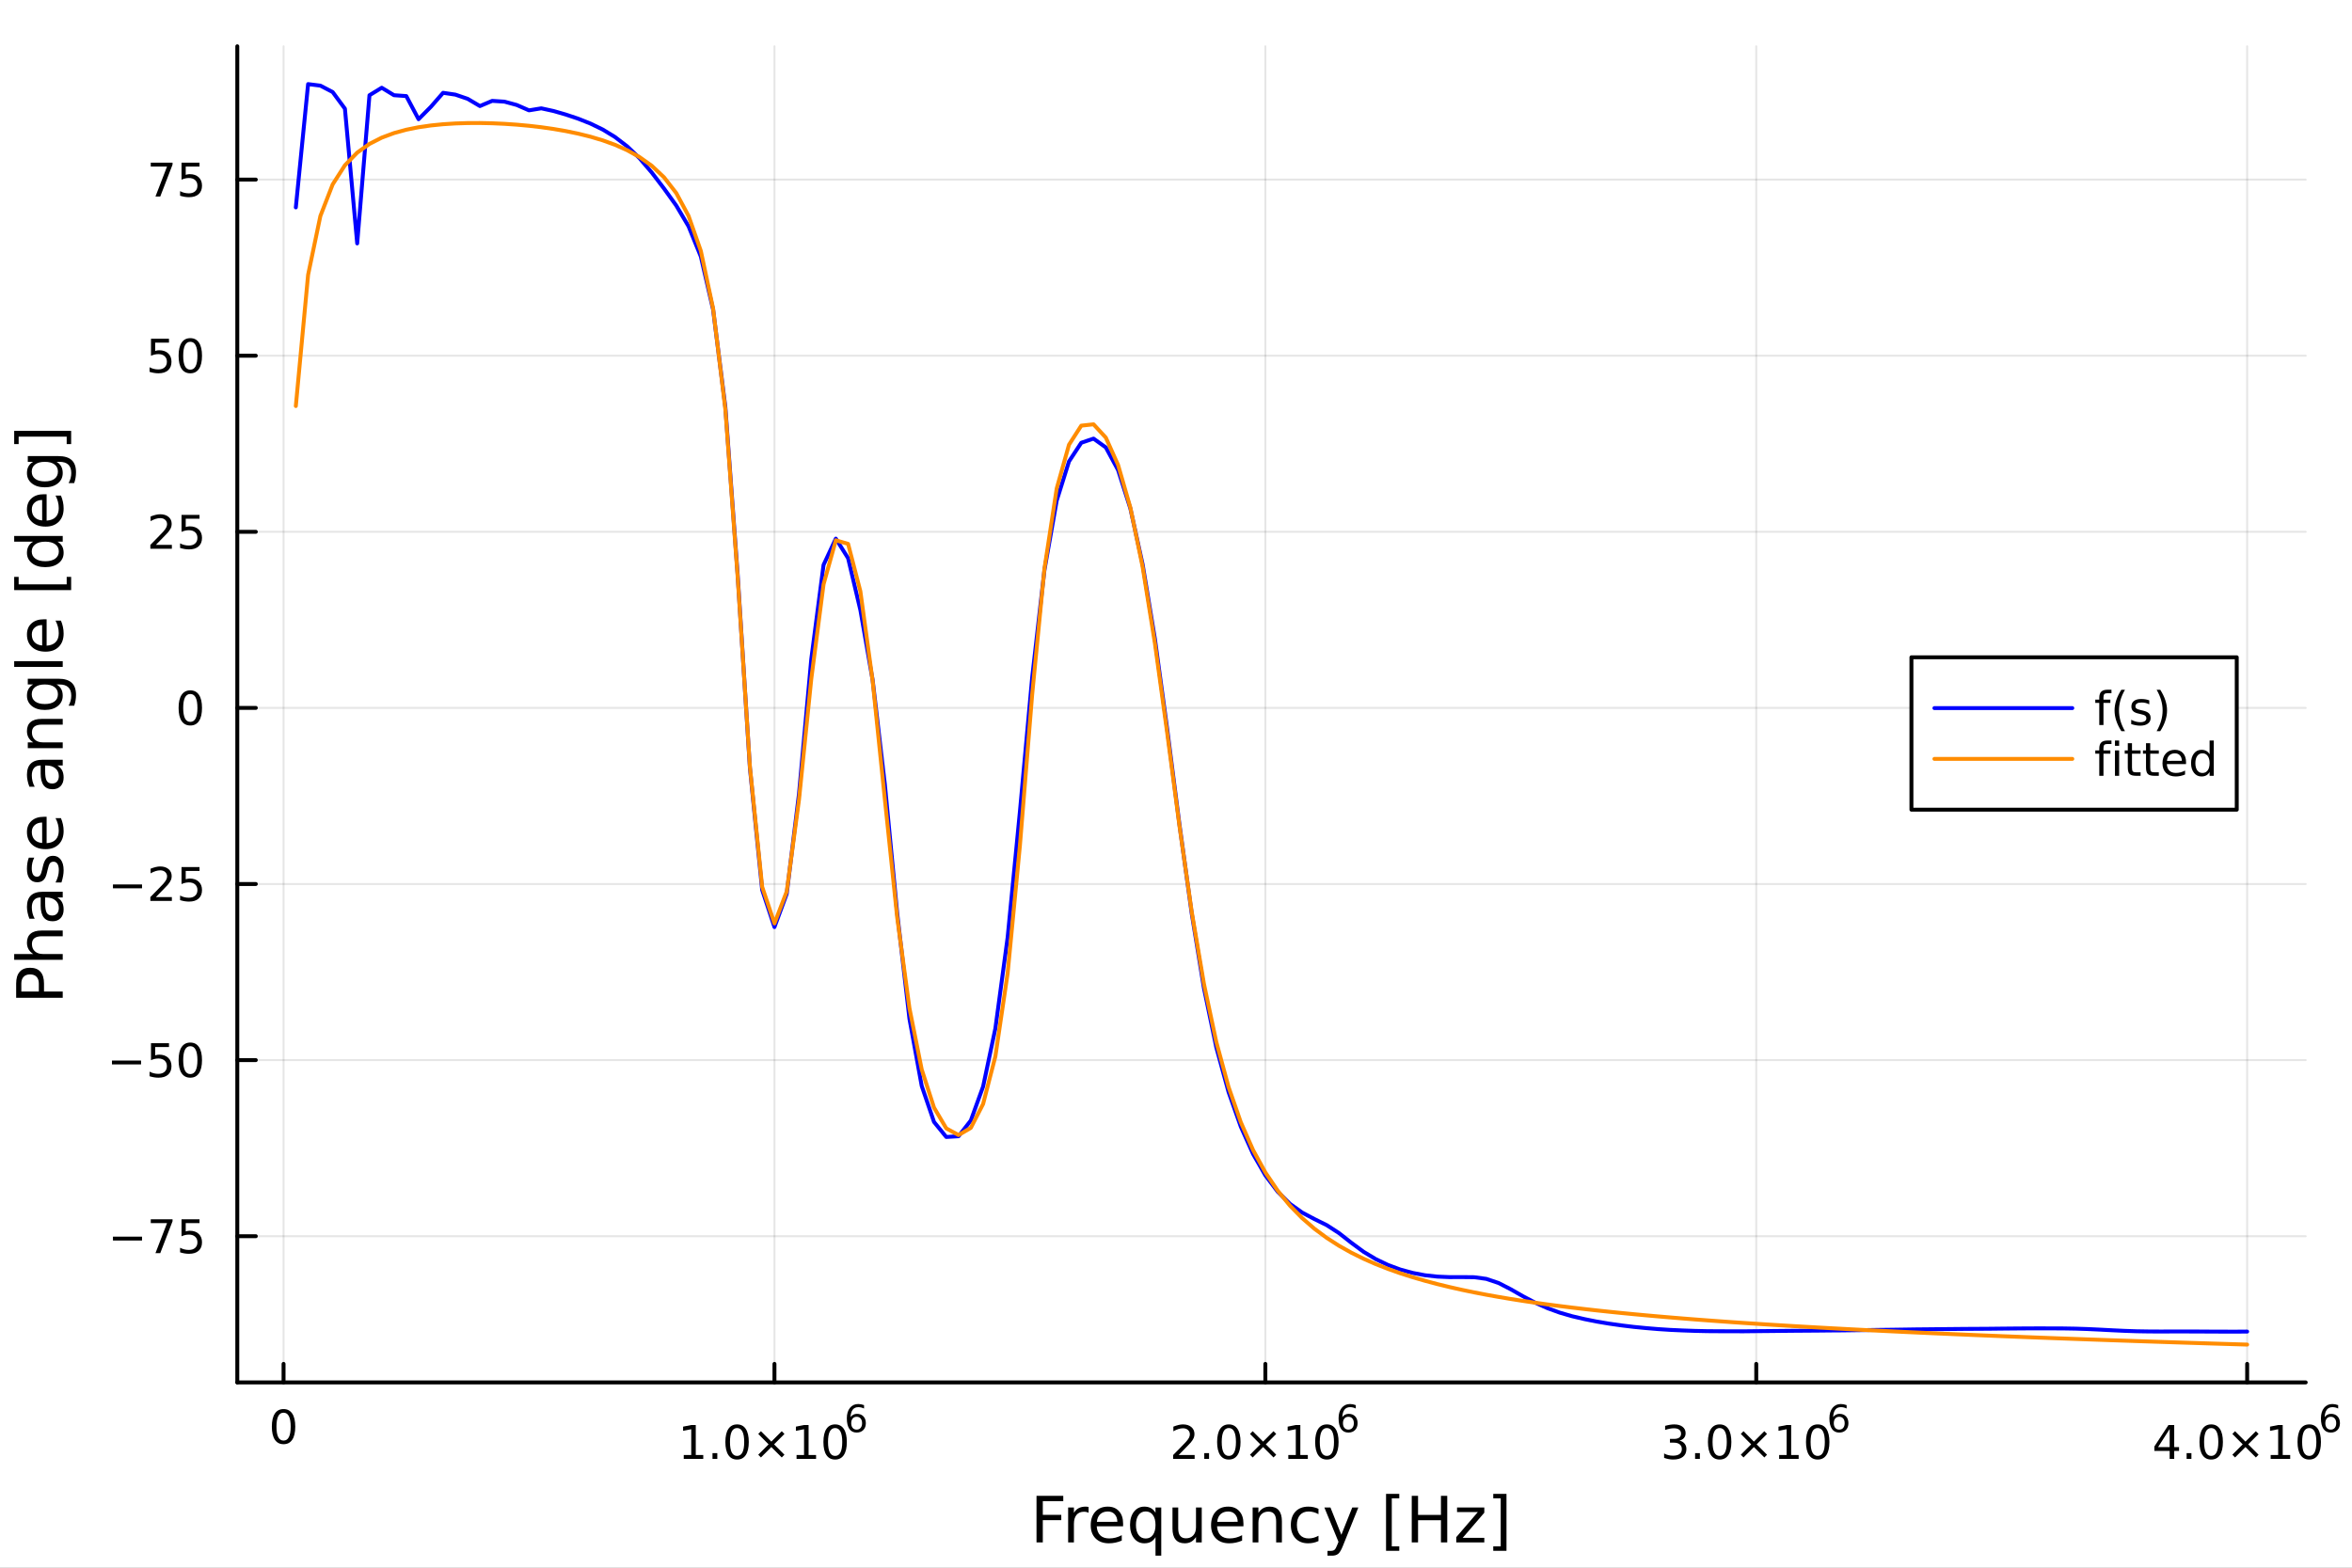 <?xml version="1.0" encoding="utf-8"?>
<svg xmlns="http://www.w3.org/2000/svg" xmlns:xlink="http://www.w3.org/1999/xlink" width="600" height="400" viewBox="0 0 2400 1600">
<rect x="0" y="0" width="2400" height="1600" fill="#808080" stroke="none"/>
<defs>
  <clipPath id="clip400">
    <rect x="0" y="0" width="2400" height="1600"/>
  </clipPath>
</defs>
<path clip-path="url(#clip400)" d="M0 1600 L2400 1600 L2400 0 L0 0  Z" fill="#ffffff" fill-rule="evenodd" fill-opacity="1"/>
<defs>
  <clipPath id="clip401">
    <rect x="480" y="0" width="1681" height="1600"/>
  </clipPath>
</defs>
<path clip-path="url(#clip400)" d="M242.135 1410.9 L2352.76 1410.9 L2352.76 47.244 L242.135 47.244  Z" fill="#ffffff" fill-rule="evenodd" fill-opacity="1"/>
<defs>
  <clipPath id="clip402">
    <rect x="242" y="47" width="2112" height="1365"/>
  </clipPath>
</defs>
<polyline clip-path="url(#clip402)" style="stroke:#000000; stroke-linecap:round; stroke-linejoin:round; stroke-width:2; stroke-opacity:0.1; fill:none" points="289.346,1410.9 289.346,47.244 "/>
<polyline clip-path="url(#clip402)" style="stroke:#000000; stroke-linecap:round; stroke-linejoin:round; stroke-width:2; stroke-opacity:0.1; fill:none" points="790.265,1410.9 790.265,47.244 "/>
<polyline clip-path="url(#clip402)" style="stroke:#000000; stroke-linecap:round; stroke-linejoin:round; stroke-width:2; stroke-opacity:0.1; fill:none" points="1291.18,1410.9 1291.18,47.244 "/>
<polyline clip-path="url(#clip402)" style="stroke:#000000; stroke-linecap:round; stroke-linejoin:round; stroke-width:2; stroke-opacity:0.1; fill:none" points="1792.1,1410.9 1792.1,47.244 "/>
<polyline clip-path="url(#clip402)" style="stroke:#000000; stroke-linecap:round; stroke-linejoin:round; stroke-width:2; stroke-opacity:0.1; fill:none" points="2293.02,1410.9 2293.02,47.244 "/>
<polyline clip-path="url(#clip402)" style="stroke:#000000; stroke-linecap:round; stroke-linejoin:round; stroke-width:2; stroke-opacity:0.1; fill:none" points="242.135,1261.69 2352.76,1261.69 "/>
<polyline clip-path="url(#clip402)" style="stroke:#000000; stroke-linecap:round; stroke-linejoin:round; stroke-width:2; stroke-opacity:0.1; fill:none" points="242.135,1081.96 2352.76,1081.96 "/>
<polyline clip-path="url(#clip402)" style="stroke:#000000; stroke-linecap:round; stroke-linejoin:round; stroke-width:2; stroke-opacity:0.1; fill:none" points="242.135,902.227 2352.76,902.227 "/>
<polyline clip-path="url(#clip402)" style="stroke:#000000; stroke-linecap:round; stroke-linejoin:round; stroke-width:2; stroke-opacity:0.1; fill:none" points="242.135,722.497 2352.76,722.497 "/>
<polyline clip-path="url(#clip402)" style="stroke:#000000; stroke-linecap:round; stroke-linejoin:round; stroke-width:2; stroke-opacity:0.1; fill:none" points="242.135,542.766 2352.76,542.766 "/>
<polyline clip-path="url(#clip402)" style="stroke:#000000; stroke-linecap:round; stroke-linejoin:round; stroke-width:2; stroke-opacity:0.1; fill:none" points="242.135,363.035 2352.76,363.035 "/>
<polyline clip-path="url(#clip402)" style="stroke:#000000; stroke-linecap:round; stroke-linejoin:round; stroke-width:2; stroke-opacity:0.1; fill:none" points="242.135,183.305 2352.76,183.305 "/>
<polyline clip-path="url(#clip400)" style="stroke:#000000; stroke-linecap:round; stroke-linejoin:round; stroke-width:4; stroke-opacity:1; fill:none" points="242.135,1410.9 2352.76,1410.9 "/>
<polyline clip-path="url(#clip400)" style="stroke:#000000; stroke-linecap:round; stroke-linejoin:round; stroke-width:4; stroke-opacity:1; fill:none" points="289.346,1410.9 289.346,1392 "/>
<polyline clip-path="url(#clip400)" style="stroke:#000000; stroke-linecap:round; stroke-linejoin:round; stroke-width:4; stroke-opacity:1; fill:none" points="790.265,1410.9 790.265,1392 "/>
<polyline clip-path="url(#clip400)" style="stroke:#000000; stroke-linecap:round; stroke-linejoin:round; stroke-width:4; stroke-opacity:1; fill:none" points="1291.18,1410.9 1291.18,1392 "/>
<polyline clip-path="url(#clip400)" style="stroke:#000000; stroke-linecap:round; stroke-linejoin:round; stroke-width:4; stroke-opacity:1; fill:none" points="1792.1,1410.9 1792.1,1392 "/>
<polyline clip-path="url(#clip400)" style="stroke:#000000; stroke-linecap:round; stroke-linejoin:round; stroke-width:4; stroke-opacity:1; fill:none" points="2293.02,1410.9 2293.02,1392 "/>
<path clip-path="url(#clip400)" d="M289.346 1441.82 Q285.735 1441.82 283.906 1445.38 Q282.101 1448.92 282.101 1456.05 Q282.101 1463.16 283.906 1466.72 Q285.735 1470.26 289.346 1470.26 Q292.98 1470.26 294.786 1466.72 Q296.615 1463.16 296.615 1456.05 Q296.615 1448.92 294.786 1445.38 Q292.98 1441.82 289.346 1441.82 M289.346 1438.11 Q295.156 1438.11 298.212 1442.72 Q301.291 1447.3 301.291 1456.05 Q301.291 1464.78 298.212 1469.38 Q295.156 1473.97 289.346 1473.97 Q283.536 1473.97 280.457 1469.38 Q277.402 1464.78 277.402 1456.05 Q277.402 1447.3 280.457 1442.72 Q283.536 1438.11 289.346 1438.11 Z" fill="#000000" fill-rule="nonzero" fill-opacity="1" /><path clip-path="url(#clip400)" d="M697.7 1485.02 L705.339 1485.02 L705.339 1458.66 L697.028 1460.32 L697.028 1456.06 L705.292 1454.4 L709.968 1454.4 L709.968 1485.02 L717.607 1485.02 L717.607 1488.96 L697.7 1488.96 L697.7 1485.02 Z" fill="#000000" fill-rule="nonzero" fill-opacity="1" /><path clip-path="url(#clip400)" d="M727.051 1483.08 L731.936 1483.08 L731.936 1488.96 L727.051 1488.96 L727.051 1483.08 Z" fill="#000000" fill-rule="nonzero" fill-opacity="1" /><path clip-path="url(#clip400)" d="M752.121 1457.48 Q748.51 1457.48 746.681 1461.04 Q744.875 1464.58 744.875 1471.71 Q744.875 1478.82 746.681 1482.38 Q748.51 1485.92 752.121 1485.92 Q755.755 1485.92 757.56 1482.38 Q759.389 1478.82 759.389 1471.71 Q759.389 1464.58 757.56 1461.04 Q755.755 1457.48 752.121 1457.48 M752.121 1453.77 Q757.931 1453.77 760.986 1458.38 Q764.065 1462.96 764.065 1471.71 Q764.065 1480.44 760.986 1485.04 Q757.931 1489.63 752.121 1489.63 Q746.311 1489.63 743.232 1485.04 Q740.176 1480.44 740.176 1471.71 Q740.176 1462.96 743.232 1458.38 Q746.311 1453.77 752.121 1453.77 Z" fill="#000000" fill-rule="nonzero" fill-opacity="1" /><path clip-path="url(#clip400)" d="M800.454 1463.49 L789.875 1474.12 L800.454 1484.7 L797.699 1487.5 L787.074 1476.87 L776.449 1487.5 L773.718 1484.7 L784.273 1474.12 L773.718 1463.49 L776.449 1460.69 L787.074 1471.32 L797.699 1460.69 L800.454 1463.49 Z" fill="#000000" fill-rule="nonzero" fill-opacity="1" /><path clip-path="url(#clip400)" d="M812.815 1485.02 L820.454 1485.02 L820.454 1458.66 L812.144 1460.32 L812.144 1456.06 L820.407 1454.4 L825.083 1454.4 L825.083 1485.02 L832.722 1485.02 L832.722 1488.96 L812.815 1488.96 L812.815 1485.02 Z" fill="#000000" fill-rule="nonzero" fill-opacity="1" /><path clip-path="url(#clip400)" d="M852.166 1457.48 Q848.555 1457.48 846.727 1461.04 Q844.921 1464.58 844.921 1471.71 Q844.921 1478.82 846.727 1482.38 Q848.555 1485.92 852.166 1485.92 Q855.801 1485.92 857.606 1482.38 Q859.435 1478.82 859.435 1471.71 Q859.435 1464.58 857.606 1461.04 Q855.801 1457.48 852.166 1457.48 M852.166 1453.77 Q857.977 1453.77 861.032 1458.38 Q864.111 1462.96 864.111 1471.71 Q864.111 1480.44 861.032 1485.04 Q857.977 1489.63 852.166 1489.63 Q846.356 1489.63 843.278 1485.04 Q840.222 1480.44 840.222 1471.71 Q840.222 1462.96 843.278 1458.38 Q846.356 1453.77 852.166 1453.77 Z" fill="#000000" fill-rule="nonzero" fill-opacity="1" /><path clip-path="url(#clip400)" d="M874.135 1445.99 Q871.578 1445.99 870.073 1447.74 Q868.587 1449.49 868.587 1452.54 Q868.587 1455.57 870.073 1457.33 Q871.578 1459.08 874.135 1459.08 Q876.693 1459.08 878.179 1457.33 Q879.684 1455.57 879.684 1452.54 Q879.684 1449.49 878.179 1447.74 Q876.693 1445.99 874.135 1445.99 M881.677 1434.09 L881.677 1437.55 Q880.248 1436.87 878.781 1436.51 Q877.333 1436.16 875.903 1436.16 Q872.142 1436.16 870.148 1438.69 Q868.173 1441.23 867.891 1446.37 Q869.001 1444.73 870.675 1443.87 Q872.349 1442.98 874.361 1442.98 Q878.593 1442.98 881.038 1445.56 Q883.502 1448.12 883.502 1452.54 Q883.502 1456.86 880.944 1459.48 Q878.386 1462.09 874.135 1462.09 Q869.264 1462.09 866.688 1458.37 Q864.111 1454.62 864.111 1447.53 Q864.111 1440.88 867.271 1436.93 Q870.43 1432.96 875.753 1432.96 Q877.182 1432.96 878.63 1433.24 Q880.097 1433.52 881.677 1434.09 Z" fill="#000000" fill-rule="nonzero" fill-opacity="1" /><path clip-path="url(#clip400)" d="M1202.7 1485.02 L1219.02 1485.02 L1219.02 1488.96 L1197.08 1488.96 L1197.08 1485.02 Q1199.74 1482.27 1204.32 1477.64 Q1208.93 1472.98 1210.11 1471.64 Q1212.36 1469.12 1213.24 1467.38 Q1214.14 1465.62 1214.14 1463.93 Q1214.14 1461.18 1212.19 1459.44 Q1210.27 1457.71 1207.17 1457.71 Q1204.97 1457.71 1202.52 1458.47 Q1200.09 1459.23 1197.31 1460.79 L1197.31 1456.06 Q1200.13 1454.93 1202.59 1454.35 Q1205.04 1453.77 1207.08 1453.77 Q1212.45 1453.77 1215.64 1456.46 Q1218.84 1459.14 1218.84 1463.63 Q1218.84 1465.76 1218.03 1467.68 Q1217.24 1469.58 1215.13 1472.17 Q1214.56 1472.85 1211.45 1476.06 Q1208.35 1479.26 1202.7 1485.02 Z" fill="#000000" fill-rule="nonzero" fill-opacity="1" /><path clip-path="url(#clip400)" d="M1228.84 1483.08 L1233.72 1483.08 L1233.72 1488.96 L1228.84 1488.96 L1228.84 1483.08 Z" fill="#000000" fill-rule="nonzero" fill-opacity="1" /><path clip-path="url(#clip400)" d="M1253.91 1457.48 Q1250.3 1457.48 1248.47 1461.04 Q1246.66 1464.58 1246.66 1471.71 Q1246.66 1478.82 1248.47 1482.38 Q1250.3 1485.92 1253.91 1485.92 Q1257.54 1485.92 1259.35 1482.38 Q1261.18 1478.82 1261.18 1471.71 Q1261.18 1464.58 1259.35 1461.04 Q1257.54 1457.48 1253.91 1457.48 M1253.91 1453.77 Q1259.72 1453.77 1262.77 1458.38 Q1265.85 1462.96 1265.85 1471.71 Q1265.85 1480.44 1262.77 1485.04 Q1259.72 1489.63 1253.91 1489.63 Q1248.1 1489.63 1245.02 1485.04 Q1241.96 1480.44 1241.96 1471.71 Q1241.96 1462.96 1245.02 1458.38 Q1248.1 1453.77 1253.91 1453.77 Z" fill="#000000" fill-rule="nonzero" fill-opacity="1" /><path clip-path="url(#clip400)" d="M1302.24 1463.49 L1291.66 1474.12 L1302.24 1484.7 L1299.49 1487.5 L1288.86 1476.87 L1278.24 1487.5 L1275.5 1484.7 L1286.06 1474.12 L1275.5 1463.49 L1278.24 1460.69 L1288.86 1471.32 L1299.49 1460.69 L1302.24 1463.49 Z" fill="#000000" fill-rule="nonzero" fill-opacity="1" /><path clip-path="url(#clip400)" d="M1314.6 1485.02 L1322.24 1485.02 L1322.24 1458.66 L1313.93 1460.32 L1313.93 1456.06 L1322.19 1454.4 L1326.87 1454.4 L1326.87 1485.02 L1334.51 1485.02 L1334.51 1488.96 L1314.6 1488.96 L1314.6 1485.02 Z" fill="#000000" fill-rule="nonzero" fill-opacity="1" /><path clip-path="url(#clip400)" d="M1353.95 1457.48 Q1350.34 1457.48 1348.51 1461.04 Q1346.71 1464.58 1346.71 1471.71 Q1346.71 1478.82 1348.51 1482.38 Q1350.34 1485.92 1353.95 1485.92 Q1357.59 1485.92 1359.39 1482.38 Q1361.22 1478.82 1361.22 1471.71 Q1361.22 1464.58 1359.39 1461.04 Q1357.59 1457.48 1353.95 1457.48 M1353.95 1453.77 Q1359.76 1453.77 1362.82 1458.38 Q1365.9 1462.96 1365.9 1471.71 Q1365.9 1480.44 1362.82 1485.04 Q1359.76 1489.63 1353.95 1489.63 Q1348.14 1489.63 1345.06 1485.04 Q1342.01 1480.44 1342.01 1471.71 Q1342.01 1462.96 1345.06 1458.38 Q1348.14 1453.77 1353.95 1453.77 Z" fill="#000000" fill-rule="nonzero" fill-opacity="1" /><path clip-path="url(#clip400)" d="M1375.92 1445.99 Q1373.36 1445.99 1371.86 1447.74 Q1370.37 1449.49 1370.37 1452.54 Q1370.37 1455.57 1371.86 1457.33 Q1373.36 1459.08 1375.92 1459.08 Q1378.48 1459.08 1379.97 1457.33 Q1381.47 1455.57 1381.47 1452.54 Q1381.47 1449.49 1379.97 1447.74 Q1378.48 1445.99 1375.92 1445.99 M1383.46 1434.09 L1383.46 1437.55 Q1382.03 1436.87 1380.57 1436.51 Q1379.12 1436.16 1377.69 1436.16 Q1373.93 1436.16 1371.93 1438.69 Q1369.96 1441.23 1369.68 1446.37 Q1370.79 1444.73 1372.46 1443.87 Q1374.14 1442.98 1376.15 1442.98 Q1380.38 1442.98 1382.82 1445.56 Q1385.29 1448.12 1385.29 1452.54 Q1385.29 1456.86 1382.73 1459.48 Q1380.17 1462.09 1375.92 1462.09 Q1371.05 1462.09 1368.47 1458.37 Q1365.9 1454.62 1365.9 1447.53 Q1365.9 1440.88 1369.06 1436.93 Q1372.22 1432.96 1377.54 1432.96 Q1378.97 1432.96 1380.42 1433.24 Q1381.88 1433.52 1383.46 1434.09 Z" fill="#000000" fill-rule="nonzero" fill-opacity="1" /><path clip-path="url(#clip400)" d="M1713.69 1470.32 Q1717.05 1471.04 1718.92 1473.31 Q1720.82 1475.58 1720.82 1478.91 Q1720.82 1484.03 1717.3 1486.83 Q1713.78 1489.63 1707.3 1489.63 Q1705.13 1489.63 1702.81 1489.19 Q1700.52 1488.77 1698.07 1487.91 L1698.07 1483.4 Q1700.01 1484.54 1702.33 1485.11 Q1704.64 1485.69 1707.16 1485.69 Q1711.56 1485.69 1713.85 1483.96 Q1716.17 1482.22 1716.17 1478.91 Q1716.17 1475.85 1714.02 1474.14 Q1711.89 1472.41 1708.07 1472.41 L1704.04 1472.41 L1704.04 1468.56 L1708.25 1468.56 Q1711.7 1468.56 1713.53 1467.2 Q1715.36 1465.81 1715.36 1463.22 Q1715.36 1460.55 1713.46 1459.14 Q1711.59 1457.71 1708.07 1457.71 Q1706.15 1457.71 1703.95 1458.12 Q1701.75 1458.54 1699.11 1459.42 L1699.11 1455.25 Q1701.77 1454.51 1704.09 1454.14 Q1706.42 1453.77 1708.48 1453.77 Q1713.81 1453.77 1716.91 1456.2 Q1720.01 1458.61 1720.01 1462.73 Q1720.01 1465.6 1718.37 1467.59 Q1716.72 1469.56 1713.69 1470.32 Z" fill="#000000" fill-rule="nonzero" fill-opacity="1" /><path clip-path="url(#clip400)" d="M1729.69 1483.08 L1734.57 1483.08 L1734.57 1488.96 L1729.69 1488.96 L1729.69 1483.08 Z" fill="#000000" fill-rule="nonzero" fill-opacity="1" /><path clip-path="url(#clip400)" d="M1754.76 1457.48 Q1751.15 1457.48 1749.32 1461.04 Q1747.51 1464.58 1747.51 1471.71 Q1747.51 1478.82 1749.32 1482.38 Q1751.15 1485.92 1754.76 1485.92 Q1758.39 1485.92 1760.2 1482.38 Q1762.03 1478.82 1762.03 1471.71 Q1762.03 1464.58 1760.2 1461.04 Q1758.39 1457.48 1754.76 1457.48 M1754.76 1453.77 Q1760.57 1453.77 1763.62 1458.38 Q1766.7 1462.96 1766.7 1471.71 Q1766.7 1480.44 1763.62 1485.04 Q1760.57 1489.63 1754.76 1489.63 Q1748.95 1489.63 1745.87 1485.04 Q1742.81 1480.44 1742.81 1471.71 Q1742.81 1462.96 1745.87 1458.38 Q1748.95 1453.77 1754.76 1453.77 Z" fill="#000000" fill-rule="nonzero" fill-opacity="1" /><path clip-path="url(#clip400)" d="M1803.09 1463.49 L1792.51 1474.12 L1803.09 1484.7 L1800.34 1487.5 L1789.71 1476.87 L1779.09 1487.5 L1776.35 1484.7 L1786.91 1474.12 L1776.35 1463.49 L1779.09 1460.69 L1789.71 1471.32 L1800.34 1460.69 L1803.09 1463.49 Z" fill="#000000" fill-rule="nonzero" fill-opacity="1" /><path clip-path="url(#clip400)" d="M1815.45 1485.02 L1823.09 1485.02 L1823.09 1458.66 L1814.78 1460.32 L1814.78 1456.06 L1823.04 1454.4 L1827.72 1454.4 L1827.72 1485.02 L1835.36 1485.02 L1835.36 1488.96 L1815.45 1488.96 L1815.45 1485.02 Z" fill="#000000" fill-rule="nonzero" fill-opacity="1" /><path clip-path="url(#clip400)" d="M1854.8 1457.48 Q1851.19 1457.48 1849.36 1461.04 Q1847.56 1464.58 1847.56 1471.71 Q1847.56 1478.82 1849.36 1482.38 Q1851.19 1485.92 1854.8 1485.92 Q1858.44 1485.92 1860.24 1482.38 Q1862.07 1478.82 1862.07 1471.71 Q1862.07 1464.58 1860.24 1461.04 Q1858.44 1457.48 1854.8 1457.48 M1854.8 1453.77 Q1860.61 1453.77 1863.67 1458.38 Q1866.75 1462.96 1866.75 1471.71 Q1866.75 1480.44 1863.67 1485.04 Q1860.61 1489.63 1854.8 1489.63 Q1848.99 1489.63 1845.91 1485.04 Q1842.86 1480.44 1842.86 1471.71 Q1842.86 1462.96 1845.91 1458.38 Q1848.99 1453.77 1854.8 1453.77 Z" fill="#000000" fill-rule="nonzero" fill-opacity="1" /><path clip-path="url(#clip400)" d="M1876.77 1445.99 Q1874.21 1445.99 1872.71 1447.74 Q1871.22 1449.49 1871.22 1452.54 Q1871.22 1455.57 1872.71 1457.33 Q1874.21 1459.08 1876.77 1459.08 Q1879.33 1459.08 1880.82 1457.33 Q1882.32 1455.57 1882.32 1452.54 Q1882.32 1449.49 1880.82 1447.74 Q1879.33 1445.99 1876.77 1445.99 M1884.31 1434.09 L1884.31 1437.55 Q1882.88 1436.87 1881.42 1436.51 Q1879.97 1436.16 1878.54 1436.16 Q1874.78 1436.16 1872.78 1438.69 Q1870.81 1441.23 1870.53 1446.37 Q1871.64 1444.73 1873.31 1443.87 Q1874.98 1442.98 1877 1442.98 Q1881.23 1442.98 1883.67 1445.56 Q1886.14 1448.12 1886.14 1452.54 Q1886.14 1456.86 1883.58 1459.48 Q1881.02 1462.09 1876.77 1462.09 Q1871.9 1462.09 1869.32 1458.37 Q1866.75 1454.62 1866.75 1447.53 Q1866.75 1440.88 1869.91 1436.93 Q1873.07 1432.96 1878.39 1432.96 Q1879.82 1432.96 1881.27 1433.24 Q1882.73 1433.52 1884.31 1434.09 Z" fill="#000000" fill-rule="nonzero" fill-opacity="1" /><path clip-path="url(#clip400)" d="M2213.94 1458.47 L2202.13 1476.92 L2213.94 1476.92 L2213.94 1458.47 M2212.71 1454.4 L2218.59 1454.4 L2218.59 1476.92 L2223.52 1476.92 L2223.52 1480.81 L2218.59 1480.81 L2218.59 1488.96 L2213.94 1488.96 L2213.94 1480.81 L2198.34 1480.81 L2198.34 1476.29 L2212.71 1454.4 Z" fill="#000000" fill-rule="nonzero" fill-opacity="1" /><path clip-path="url(#clip400)" d="M2231.25 1483.08 L2236.14 1483.08 L2236.14 1488.96 L2231.25 1488.96 L2231.25 1483.08 Z" fill="#000000" fill-rule="nonzero" fill-opacity="1" /><path clip-path="url(#clip400)" d="M2256.32 1457.48 Q2252.71 1457.48 2250.88 1461.04 Q2249.08 1464.58 2249.08 1471.71 Q2249.08 1478.82 2250.88 1482.38 Q2252.71 1485.92 2256.32 1485.92 Q2259.96 1485.92 2261.76 1482.38 Q2263.59 1478.82 2263.59 1471.71 Q2263.59 1464.58 2261.76 1461.04 Q2259.96 1457.48 2256.32 1457.48 M2256.32 1453.77 Q2262.13 1453.77 2265.19 1458.38 Q2268.27 1462.96 2268.27 1471.71 Q2268.27 1480.44 2265.19 1485.04 Q2262.13 1489.63 2256.32 1489.63 Q2250.51 1489.63 2247.43 1485.04 Q2244.38 1480.44 2244.38 1471.71 Q2244.38 1462.96 2247.43 1458.38 Q2250.51 1453.77 2256.32 1453.77 Z" fill="#000000" fill-rule="nonzero" fill-opacity="1" /><path clip-path="url(#clip400)" d="M2304.66 1463.49 L2294.08 1474.12 L2304.66 1484.7 L2301.9 1487.5 L2291.28 1476.87 L2280.65 1487.5 L2277.92 1484.7 L2288.48 1474.12 L2277.92 1463.49 L2280.65 1460.69 L2291.28 1471.32 L2301.9 1460.69 L2304.66 1463.49 Z" fill="#000000" fill-rule="nonzero" fill-opacity="1" /><path clip-path="url(#clip400)" d="M2317.02 1485.02 L2324.66 1485.02 L2324.66 1458.66 L2316.35 1460.32 L2316.35 1456.06 L2324.61 1454.4 L2329.29 1454.4 L2329.29 1485.02 L2336.93 1485.02 L2336.93 1488.96 L2317.02 1488.96 L2317.02 1485.02 Z" fill="#000000" fill-rule="nonzero" fill-opacity="1" /><path clip-path="url(#clip400)" d="M2356.37 1457.48 Q2352.76 1457.48 2350.93 1461.04 Q2349.12 1464.58 2349.12 1471.71 Q2349.12 1478.82 2350.93 1482.38 Q2352.76 1485.92 2356.37 1485.92 Q2360 1485.92 2361.81 1482.38 Q2363.64 1478.82 2363.64 1471.71 Q2363.64 1464.58 2361.81 1461.04 Q2360 1457.48 2356.37 1457.48 M2356.37 1453.77 Q2362.18 1453.77 2365.24 1458.38 Q2368.31 1462.96 2368.31 1471.71 Q2368.31 1480.44 2365.24 1485.04 Q2362.18 1489.63 2356.37 1489.63 Q2350.56 1489.63 2347.48 1485.04 Q2344.43 1480.44 2344.43 1471.71 Q2344.43 1462.96 2347.48 1458.38 Q2350.56 1453.77 2356.37 1453.77 Z" fill="#000000" fill-rule="nonzero" fill-opacity="1" /><path clip-path="url(#clip400)" d="M2378.34 1445.99 Q2375.78 1445.99 2374.28 1447.74 Q2372.79 1449.49 2372.79 1452.54 Q2372.79 1455.57 2374.28 1457.33 Q2375.78 1459.08 2378.34 1459.08 Q2380.9 1459.08 2382.38 1457.33 Q2383.89 1455.57 2383.89 1452.54 Q2383.89 1449.49 2382.38 1447.74 Q2380.9 1445.99 2378.34 1445.99 M2385.88 1434.09 L2385.88 1437.55 Q2384.45 1436.87 2382.98 1436.51 Q2381.54 1436.16 2380.11 1436.16 Q2376.34 1436.16 2374.35 1438.69 Q2372.38 1441.23 2372.09 1446.37 Q2373.2 1444.73 2374.88 1443.87 Q2376.55 1442.98 2378.56 1442.98 Q2382.8 1442.98 2385.24 1445.56 Q2387.7 1448.12 2387.7 1452.54 Q2387.7 1456.86 2385.15 1459.48 Q2382.59 1462.09 2378.34 1462.09 Q2373.47 1462.09 2370.89 1458.37 Q2368.31 1454.62 2368.31 1447.53 Q2368.31 1440.88 2371.47 1436.93 Q2374.63 1432.96 2379.96 1432.96 Q2381.39 1432.96 2382.83 1433.24 Q2384.3 1433.52 2385.88 1434.09 Z" fill="#000000" fill-rule="nonzero" fill-opacity="1" /><path clip-path="url(#clip400)" d="M1057.67 1526.67 L1084.97 1526.67 L1084.97 1532.08 L1064.09 1532.08 L1064.09 1546.08 L1082.94 1546.08 L1082.94 1551.49 L1064.09 1551.49 L1064.09 1574.19 L1057.67 1574.19 L1057.67 1526.67 Z" fill="#000000" fill-rule="nonzero" fill-opacity="1" /><path clip-path="url(#clip400)" d="M1110.82 1544.01 Q1109.83 1543.44 1108.65 1543.18 Q1107.51 1542.9 1106.11 1542.9 Q1101.14 1542.9 1098.47 1546.14 Q1095.83 1549.36 1095.83 1555.41 L1095.83 1574.19 L1089.94 1574.19 L1089.94 1538.54 L1095.83 1538.54 L1095.83 1544.08 Q1097.67 1540.83 1100.63 1539.27 Q1103.59 1537.68 1107.83 1537.68 Q1108.43 1537.68 1109.16 1537.77 Q1109.9 1537.84 1110.79 1538 L1110.82 1544.01 Z" fill="#000000" fill-rule="nonzero" fill-opacity="1" /><path clip-path="url(#clip400)" d="M1146.02 1554.9 L1146.02 1557.76 L1119.09 1557.76 Q1119.48 1563.81 1122.72 1566.99 Q1126 1570.14 1131.83 1570.14 Q1135.2 1570.14 1138.35 1569.32 Q1141.53 1568.49 1144.65 1566.83 L1144.65 1572.37 Q1141.5 1573.71 1138.19 1574.41 Q1134.88 1575.11 1131.48 1575.11 Q1122.95 1575.11 1117.95 1570.14 Q1112.98 1565.18 1112.98 1556.71 Q1112.98 1547.96 1117.69 1542.83 Q1122.44 1537.68 1130.46 1537.68 Q1137.65 1537.68 1141.82 1542.33 Q1146.02 1546.94 1146.02 1554.9 M1140.16 1553.18 Q1140.1 1548.37 1137.46 1545.51 Q1134.85 1542.64 1130.52 1542.64 Q1125.62 1542.64 1122.66 1545.41 Q1119.73 1548.18 1119.29 1553.21 L1140.16 1553.18 Z" fill="#000000" fill-rule="nonzero" fill-opacity="1" /><path clip-path="url(#clip400)" d="M1159.13 1556.39 Q1159.13 1562.85 1161.78 1566.55 Q1164.45 1570.21 1169.1 1570.21 Q1173.74 1570.21 1176.42 1566.55 Q1179.09 1562.85 1179.09 1556.39 Q1179.09 1549.93 1176.42 1546.27 Q1173.74 1542.58 1169.1 1542.58 Q1164.45 1542.58 1161.78 1546.27 Q1159.13 1549.93 1159.13 1556.39 M1179.09 1568.84 Q1177.24 1572.02 1174.41 1573.58 Q1171.61 1575.11 1167.66 1575.11 Q1161.2 1575.11 1157.13 1569.95 Q1153.09 1564.8 1153.09 1556.39 Q1153.09 1547.99 1157.13 1542.83 Q1161.2 1537.68 1167.66 1537.68 Q1171.61 1537.68 1174.41 1539.24 Q1177.24 1540.77 1179.09 1543.95 L1179.09 1538.54 L1184.95 1538.54 L1184.95 1587.74 L1179.09 1587.74 L1179.09 1568.84 Z" fill="#000000" fill-rule="nonzero" fill-opacity="1" /><path clip-path="url(#clip400)" d="M1196.41 1560.12 L1196.41 1538.54 L1202.26 1538.54 L1202.26 1559.89 Q1202.26 1564.96 1204.24 1567.5 Q1206.21 1570.02 1210.16 1570.02 Q1214.9 1570.02 1217.64 1566.99 Q1220.4 1563.97 1220.4 1558.75 L1220.4 1538.54 L1226.26 1538.54 L1226.26 1574.19 L1220.4 1574.19 L1220.4 1568.71 Q1218.27 1571.96 1215.44 1573.55 Q1212.64 1575.11 1208.91 1575.11 Q1202.77 1575.11 1199.59 1571.29 Q1196.41 1567.47 1196.41 1560.12 M1211.14 1537.68 L1211.14 1537.68 Z" fill="#000000" fill-rule="nonzero" fill-opacity="1" /><path clip-path="url(#clip400)" d="M1268.82 1554.9 L1268.82 1557.76 L1241.89 1557.76 Q1242.27 1563.81 1245.52 1566.99 Q1248.8 1570.14 1254.62 1570.14 Q1257.99 1570.14 1261.14 1569.32 Q1264.33 1568.49 1267.45 1566.83 L1267.45 1572.37 Q1264.3 1573.71 1260.99 1574.41 Q1257.68 1575.11 1254.27 1575.11 Q1245.74 1575.11 1240.74 1570.14 Q1235.78 1565.18 1235.78 1556.71 Q1235.78 1547.96 1240.49 1542.83 Q1245.23 1537.68 1253.25 1537.68 Q1260.44 1537.68 1264.61 1542.33 Q1268.82 1546.94 1268.82 1554.9 M1262.96 1553.18 Q1262.9 1548.37 1260.25 1545.51 Q1257.64 1542.64 1253.32 1542.64 Q1248.41 1542.64 1245.45 1545.41 Q1242.53 1548.18 1242.08 1553.21 L1262.96 1553.18 Z" fill="#000000" fill-rule="nonzero" fill-opacity="1" /><path clip-path="url(#clip400)" d="M1308.06 1552.67 L1308.06 1574.19 L1302.2 1574.19 L1302.2 1552.86 Q1302.2 1547.8 1300.23 1545.29 Q1298.26 1542.77 1294.31 1542.77 Q1289.57 1542.77 1286.83 1545.79 Q1284.09 1548.82 1284.09 1554.04 L1284.09 1574.19 L1278.2 1574.19 L1278.2 1538.54 L1284.09 1538.54 L1284.09 1544.08 Q1286.19 1540.86 1289.03 1539.27 Q1291.89 1537.68 1295.62 1537.68 Q1301.76 1537.68 1304.91 1541.5 Q1308.06 1545.29 1308.06 1552.67 Z" fill="#000000" fill-rule="nonzero" fill-opacity="1" /><path clip-path="url(#clip400)" d="M1345.39 1539.91 L1345.39 1545.38 Q1342.91 1544.01 1340.4 1543.34 Q1337.92 1542.64 1335.37 1542.64 Q1329.67 1542.64 1326.52 1546.27 Q1323.37 1549.87 1323.37 1556.39 Q1323.37 1562.92 1326.52 1566.55 Q1329.67 1570.14 1335.37 1570.14 Q1337.92 1570.14 1340.4 1569.47 Q1342.91 1568.77 1345.39 1567.41 L1345.39 1572.82 Q1342.94 1573.96 1340.3 1574.54 Q1337.69 1575.11 1334.73 1575.11 Q1326.68 1575.11 1321.94 1570.05 Q1317.19 1564.99 1317.19 1556.39 Q1317.19 1547.67 1321.97 1542.68 Q1326.78 1537.68 1335.11 1537.68 Q1337.82 1537.68 1340.4 1538.25 Q1342.98 1538.79 1345.39 1539.91 Z" fill="#000000" fill-rule="nonzero" fill-opacity="1" /><path clip-path="url(#clip400)" d="M1370.41 1577.5 Q1367.93 1583.86 1365.57 1585.8 Q1363.22 1587.74 1359.27 1587.74 L1354.59 1587.74 L1354.59 1582.84 L1358.03 1582.84 Q1360.45 1582.84 1361.79 1581.7 Q1363.12 1580.55 1364.75 1576.29 L1365.8 1573.61 L1351.38 1538.54 L1357.59 1538.54 L1368.73 1566.42 L1379.87 1538.54 L1386.07 1538.54 L1370.41 1577.5 Z" fill="#000000" fill-rule="nonzero" fill-opacity="1" /><path clip-path="url(#clip400)" d="M1414.34 1524.66 L1427.83 1524.66 L1427.83 1529.21 L1420.19 1529.21 L1420.19 1578.23 L1427.83 1578.23 L1427.83 1582.78 L1414.34 1582.78 L1414.34 1524.66 Z" fill="#000000" fill-rule="nonzero" fill-opacity="1" /><path clip-path="url(#clip400)" d="M1440.56 1526.67 L1446.99 1526.67 L1446.99 1546.14 L1470.35 1546.14 L1470.35 1526.67 L1476.78 1526.67 L1476.78 1574.19 L1470.35 1574.19 L1470.35 1551.56 L1446.99 1551.56 L1446.99 1574.19 L1440.56 1574.19 L1440.56 1526.67 Z" fill="#000000" fill-rule="nonzero" fill-opacity="1" /><path clip-path="url(#clip400)" d="M1486.78 1538.54 L1514.6 1538.54 L1514.6 1543.88 L1492.57 1569.51 L1514.6 1569.51 L1514.6 1574.19 L1485.98 1574.19 L1485.98 1568.84 L1508.01 1543.22 L1486.78 1543.22 L1486.78 1538.54 Z" fill="#000000" fill-rule="nonzero" fill-opacity="1" /><path clip-path="url(#clip400)" d="M1537.23 1524.66 L1537.23 1582.78 L1523.73 1582.78 L1523.73 1578.23 L1531.34 1578.23 L1531.34 1529.21 L1523.73 1529.21 L1523.73 1524.66 L1537.23 1524.66 Z" fill="#000000" fill-rule="nonzero" fill-opacity="1" /><polyline clip-path="url(#clip400)" style="stroke:#000000; stroke-linecap:round; stroke-linejoin:round; stroke-width:4; stroke-opacity:1; fill:none" points="242.135,1410.9 242.135,47.244 "/>
<polyline clip-path="url(#clip400)" style="stroke:#000000; stroke-linecap:round; stroke-linejoin:round; stroke-width:4; stroke-opacity:1; fill:none" points="242.135,1261.69 261.032,1261.69 "/>
<polyline clip-path="url(#clip400)" style="stroke:#000000; stroke-linecap:round; stroke-linejoin:round; stroke-width:4; stroke-opacity:1; fill:none" points="242.135,1081.96 261.032,1081.96 "/>
<polyline clip-path="url(#clip400)" style="stroke:#000000; stroke-linecap:round; stroke-linejoin:round; stroke-width:4; stroke-opacity:1; fill:none" points="242.135,902.227 261.032,902.227 "/>
<polyline clip-path="url(#clip400)" style="stroke:#000000; stroke-linecap:round; stroke-linejoin:round; stroke-width:4; stroke-opacity:1; fill:none" points="242.135,722.497 261.032,722.497 "/>
<polyline clip-path="url(#clip400)" style="stroke:#000000; stroke-linecap:round; stroke-linejoin:round; stroke-width:4; stroke-opacity:1; fill:none" points="242.135,542.766 261.032,542.766 "/>
<polyline clip-path="url(#clip400)" style="stroke:#000000; stroke-linecap:round; stroke-linejoin:round; stroke-width:4; stroke-opacity:1; fill:none" points="242.135,363.035 261.032,363.035 "/>
<polyline clip-path="url(#clip400)" style="stroke:#000000; stroke-linecap:round; stroke-linejoin:round; stroke-width:4; stroke-opacity:1; fill:none" points="242.135,183.305 261.032,183.305 "/>
<path clip-path="url(#clip400)" d="M115.256 1262.14 L144.931 1262.14 L144.931 1266.08 L115.256 1266.08 L115.256 1262.14 Z" fill="#000000" fill-rule="nonzero" fill-opacity="1" /><path clip-path="url(#clip400)" d="M153.843 1244.41 L176.065 1244.41 L176.065 1246.4 L163.519 1278.97 L158.635 1278.97 L170.44 1248.34 L153.843 1248.34 L153.843 1244.41 Z" fill="#000000" fill-rule="nonzero" fill-opacity="1" /><path clip-path="url(#clip400)" d="M185.232 1244.41 L203.588 1244.41 L203.588 1248.34 L189.514 1248.34 L189.514 1256.82 Q190.533 1256.47 191.551 1256.31 Q192.57 1256.12 193.588 1256.12 Q199.375 1256.12 202.755 1259.29 Q206.135 1262.46 206.135 1267.88 Q206.135 1273.46 202.662 1276.56 Q199.19 1279.64 192.871 1279.64 Q190.695 1279.64 188.426 1279.27 Q186.181 1278.9 183.774 1278.16 L183.774 1273.46 Q185.857 1274.59 188.079 1275.15 Q190.301 1275.7 192.778 1275.7 Q196.783 1275.7 199.121 1273.6 Q201.459 1271.49 201.459 1267.88 Q201.459 1264.27 199.121 1262.16 Q196.783 1260.06 192.778 1260.06 Q190.903 1260.06 189.028 1260.47 Q187.176 1260.89 185.232 1261.77 L185.232 1244.41 Z" fill="#000000" fill-rule="nonzero" fill-opacity="1" /><path clip-path="url(#clip400)" d="M114.26 1082.41 L143.936 1082.41 L143.936 1086.34 L114.26 1086.34 L114.26 1082.41 Z" fill="#000000" fill-rule="nonzero" fill-opacity="1" /><path clip-path="url(#clip400)" d="M154.075 1064.68 L172.431 1064.68 L172.431 1068.61 L158.357 1068.61 L158.357 1077.09 Q159.376 1076.74 160.394 1076.58 Q161.413 1076.39 162.431 1076.39 Q168.218 1076.39 171.598 1079.56 Q174.977 1082.73 174.977 1088.15 Q174.977 1093.73 171.505 1096.83 Q168.033 1099.91 161.714 1099.91 Q159.538 1099.91 157.269 1099.54 Q155.024 1099.17 152.616 1098.43 L152.616 1093.73 Q154.7 1094.86 156.922 1095.42 Q159.144 1095.97 161.621 1095.97 Q165.626 1095.97 167.964 1093.87 Q170.302 1091.76 170.302 1088.15 Q170.302 1084.54 167.964 1082.43 Q165.626 1080.33 161.621 1080.33 Q159.746 1080.33 157.871 1080.74 Q156.019 1081.16 154.075 1082.04 L154.075 1064.68 Z" fill="#000000" fill-rule="nonzero" fill-opacity="1" /><path clip-path="url(#clip400)" d="M194.19 1067.76 Q190.579 1067.76 188.75 1071.32 Q186.945 1074.86 186.945 1081.99 Q186.945 1089.1 188.75 1092.66 Q190.579 1096.21 194.19 1096.21 Q197.825 1096.21 199.63 1092.66 Q201.459 1089.1 201.459 1081.99 Q201.459 1074.86 199.63 1071.32 Q197.825 1067.76 194.19 1067.76 M194.19 1064.05 Q200 1064.05 203.056 1068.66 Q206.135 1073.24 206.135 1081.99 Q206.135 1090.72 203.056 1095.33 Q200 1099.91 194.19 1099.91 Q188.38 1099.91 185.301 1095.33 Q182.246 1090.72 182.246 1081.99 Q182.246 1073.24 185.301 1068.66 Q188.38 1064.05 194.19 1064.05 Z" fill="#000000" fill-rule="nonzero" fill-opacity="1" /><path clip-path="url(#clip400)" d="M115.256 902.679 L144.931 902.679 L144.931 906.614 L115.256 906.614 L115.256 902.679 Z" fill="#000000" fill-rule="nonzero" fill-opacity="1" /><path clip-path="url(#clip400)" d="M159.052 915.572 L175.371 915.572 L175.371 919.507 L153.427 919.507 L153.427 915.572 Q156.089 912.818 160.672 908.188 Q165.278 903.535 166.459 902.193 Q168.704 899.669 169.584 897.933 Q170.487 896.174 170.487 894.484 Q170.487 891.73 168.542 889.994 Q166.621 888.258 163.519 888.258 Q161.32 888.258 158.866 889.021 Q156.436 889.785 153.658 891.336 L153.658 886.614 Q156.482 885.48 158.936 884.901 Q161.39 884.322 163.427 884.322 Q168.797 884.322 171.991 887.008 Q175.186 889.693 175.186 894.183 Q175.186 896.313 174.376 898.234 Q173.589 900.132 171.482 902.725 Q170.903 903.396 167.802 906.614 Q164.7 909.808 159.052 915.572 Z" fill="#000000" fill-rule="nonzero" fill-opacity="1" /><path clip-path="url(#clip400)" d="M185.232 884.947 L203.588 884.947 L203.588 888.883 L189.514 888.883 L189.514 897.355 Q190.533 897.007 191.551 896.845 Q192.57 896.66 193.588 896.66 Q199.375 896.66 202.755 899.832 Q206.135 903.003 206.135 908.419 Q206.135 913.998 202.662 917.1 Q199.19 920.179 192.871 920.179 Q190.695 920.179 188.426 919.808 Q186.181 919.438 183.774 918.697 L183.774 913.998 Q185.857 915.132 188.079 915.688 Q190.301 916.243 192.778 916.243 Q196.783 916.243 199.121 914.137 Q201.459 912.031 201.459 908.419 Q201.459 904.808 199.121 902.702 Q196.783 900.595 192.778 900.595 Q190.903 900.595 189.028 901.012 Q187.176 901.429 185.232 902.308 L185.232 884.947 Z" fill="#000000" fill-rule="nonzero" fill-opacity="1" /><path clip-path="url(#clip400)" d="M194.19 708.295 Q190.579 708.295 188.75 711.86 Q186.945 715.402 186.945 722.531 Q186.945 729.638 188.75 733.203 Q190.579 736.744 194.19 736.744 Q197.825 736.744 199.63 733.203 Q201.459 729.638 201.459 722.531 Q201.459 715.402 199.63 711.86 Q197.825 708.295 194.19 708.295 M194.19 704.592 Q200 704.592 203.056 709.198 Q206.135 713.781 206.135 722.531 Q206.135 731.258 203.056 735.865 Q200 740.448 194.19 740.448 Q188.38 740.448 185.301 735.865 Q182.246 731.258 182.246 722.531 Q182.246 713.781 185.301 709.198 Q188.38 704.592 194.19 704.592 Z" fill="#000000" fill-rule="nonzero" fill-opacity="1" /><path clip-path="url(#clip400)" d="M159.052 556.111 L175.371 556.111 L175.371 560.046 L153.427 560.046 L153.427 556.111 Q156.089 553.356 160.672 548.727 Q165.278 544.074 166.459 542.731 Q168.704 540.208 169.584 538.472 Q170.487 536.713 170.487 535.023 Q170.487 532.268 168.542 530.532 Q166.621 528.796 163.519 528.796 Q161.32 528.796 158.866 529.56 Q156.436 530.324 153.658 531.875 L153.658 527.153 Q156.482 526.018 158.936 525.44 Q161.39 524.861 163.427 524.861 Q168.797 524.861 171.991 527.546 Q175.186 530.231 175.186 534.722 Q175.186 536.852 174.376 538.773 Q173.589 540.671 171.482 543.264 Q170.903 543.935 167.802 547.153 Q164.7 550.347 159.052 556.111 Z" fill="#000000" fill-rule="nonzero" fill-opacity="1" /><path clip-path="url(#clip400)" d="M185.232 525.486 L203.588 525.486 L203.588 529.421 L189.514 529.421 L189.514 537.893 Q190.533 537.546 191.551 537.384 Q192.57 537.199 193.588 537.199 Q199.375 537.199 202.755 540.37 Q206.135 543.541 206.135 548.958 Q206.135 554.537 202.662 557.639 Q199.19 560.717 192.871 560.717 Q190.695 560.717 188.426 560.347 Q186.181 559.977 183.774 559.236 L183.774 554.537 Q185.857 555.671 188.079 556.227 Q190.301 556.782 192.778 556.782 Q196.783 556.782 199.121 554.676 Q201.459 552.569 201.459 548.958 Q201.459 545.347 199.121 543.241 Q196.783 541.134 192.778 541.134 Q190.903 541.134 189.028 541.551 Q187.176 541.967 185.232 542.847 L185.232 525.486 Z" fill="#000000" fill-rule="nonzero" fill-opacity="1" /><path clip-path="url(#clip400)" d="M154.075 345.755 L172.431 345.755 L172.431 349.69 L158.357 349.69 L158.357 358.163 Q159.376 357.815 160.394 357.653 Q161.413 357.468 162.431 357.468 Q168.218 357.468 171.598 360.639 Q174.977 363.811 174.977 369.227 Q174.977 374.806 171.505 377.908 Q168.033 380.987 161.714 380.987 Q159.538 380.987 157.269 380.616 Q155.024 380.246 152.616 379.505 L152.616 374.806 Q154.7 375.94 156.922 376.496 Q159.144 377.051 161.621 377.051 Q165.626 377.051 167.964 374.945 Q170.302 372.838 170.302 369.227 Q170.302 365.616 167.964 363.51 Q165.626 361.403 161.621 361.403 Q159.746 361.403 157.871 361.82 Q156.019 362.237 154.075 363.116 L154.075 345.755 Z" fill="#000000" fill-rule="nonzero" fill-opacity="1" /><path clip-path="url(#clip400)" d="M194.19 348.834 Q190.579 348.834 188.75 352.399 Q186.945 355.94 186.945 363.07 Q186.945 370.176 188.75 373.741 Q190.579 377.283 194.19 377.283 Q197.825 377.283 199.63 373.741 Q201.459 370.176 201.459 363.07 Q201.459 355.94 199.63 352.399 Q197.825 348.834 194.19 348.834 M194.19 345.13 Q200 345.13 203.056 349.737 Q206.135 354.32 206.135 363.07 Q206.135 371.797 203.056 376.403 Q200 380.987 194.19 380.987 Q188.38 380.987 185.301 376.403 Q182.246 371.797 182.246 363.07 Q182.246 354.32 185.301 349.737 Q188.38 345.13 194.19 345.13 Z" fill="#000000" fill-rule="nonzero" fill-opacity="1" /><path clip-path="url(#clip400)" d="M153.843 166.025 L176.065 166.025 L176.065 168.015 L163.519 200.585 L158.635 200.585 L170.44 169.96 L153.843 169.96 L153.843 166.025 Z" fill="#000000" fill-rule="nonzero" fill-opacity="1" /><path clip-path="url(#clip400)" d="M185.232 166.025 L203.588 166.025 L203.588 169.96 L189.514 169.96 L189.514 178.432 Q190.533 178.085 191.551 177.923 Q192.57 177.738 193.588 177.738 Q199.375 177.738 202.755 180.909 Q206.135 184.08 206.135 189.497 Q206.135 195.075 202.662 198.177 Q199.19 201.256 192.871 201.256 Q190.695 201.256 188.426 200.886 Q186.181 200.515 183.774 199.774 L183.774 195.075 Q185.857 196.21 188.079 196.765 Q190.301 197.321 192.778 197.321 Q196.783 197.321 199.121 195.214 Q201.459 193.108 201.459 189.497 Q201.459 185.886 199.121 183.779 Q196.783 181.673 192.778 181.673 Q190.903 181.673 189.028 182.089 Q187.176 182.506 185.232 183.386 L185.232 166.025 Z" fill="#000000" fill-rule="nonzero" fill-opacity="1" /><path clip-path="url(#clip400)" d="M21.768 1011.96 L39.623 1011.96 L39.623 1003.88 Q39.623 999.39 37.3 996.939 Q34.977 994.489 30.68 994.489 Q26.415 994.489 24.091 996.939 Q21.768 999.39 21.768 1003.88 L21.768 1011.96 M16.484 1018.39 L16.484 1003.88 Q16.484 995.889 20.113 991.815 Q23.709 987.709 30.68 987.709 Q37.714 987.709 41.31 991.815 Q44.907 995.889 44.907 1003.88 L44.907 1011.96 L64.004 1011.96 L64.004 1018.39 L16.484 1018.39 Z" fill="#000000" fill-rule="nonzero" fill-opacity="1" /><path clip-path="url(#clip400)" d="M42.488 949.706 L64.004 949.706 L64.004 955.562 L42.679 955.562 Q37.618 955.562 35.104 957.536 Q32.589 959.509 32.589 963.456 Q32.589 968.198 35.613 970.935 Q38.637 973.673 43.857 973.673 L64.004 973.673 L64.004 979.561 L14.479 979.561 L14.479 973.673 L33.894 973.673 Q30.68 971.572 29.088 968.739 Q27.497 965.875 27.497 962.151 Q27.497 956.008 31.316 952.857 Q35.104 949.706 42.488 949.706 Z" fill="#000000" fill-rule="nonzero" fill-opacity="1" /><path clip-path="url(#clip400)" d="M46.085 921.824 Q46.085 928.922 47.708 931.659 Q49.331 934.396 53.246 934.396 Q56.365 934.396 58.211 932.359 Q60.026 930.29 60.026 926.757 Q60.026 921.888 56.588 918.959 Q53.119 915.999 47.39 915.999 L46.085 915.999 L46.085 921.824 M43.666 910.143 L64.004 910.143 L64.004 915.999 L58.593 915.999 Q61.84 918.005 63.399 920.996 Q64.927 923.988 64.927 928.317 Q64.927 933.791 61.872 937.038 Q58.784 940.253 53.628 940.253 Q47.612 940.253 44.557 936.242 Q41.501 932.2 41.501 924.211 L41.501 915.999 L40.928 915.999 Q36.886 915.999 34.69 918.673 Q32.462 921.315 32.462 926.121 Q32.462 929.176 33.194 932.073 Q33.926 934.969 35.39 937.643 L29.98 937.643 Q28.738 934.428 28.133 931.404 Q27.497 928.381 27.497 925.516 Q27.497 917.782 31.507 913.962 Q35.518 910.143 43.666 910.143 Z" fill="#000000" fill-rule="nonzero" fill-opacity="1" /><path clip-path="url(#clip400)" d="M29.407 875.354 L34.945 875.354 Q33.672 877.837 33.035 880.511 Q32.398 883.184 32.398 886.049 Q32.398 890.409 33.735 892.605 Q35.072 894.77 37.746 894.77 Q39.783 894.77 40.96 893.21 Q42.106 891.651 43.157 886.94 L43.602 884.935 Q44.939 878.696 47.39 876.086 Q49.809 873.445 54.169 873.445 Q59.134 873.445 62.031 877.391 Q64.927 881.306 64.927 888.181 Q64.927 891.046 64.354 894.165 Q63.813 897.252 62.699 900.69 L56.652 900.69 Q58.339 897.443 59.198 894.292 Q60.026 891.141 60.026 888.054 Q60.026 883.916 58.625 881.688 Q57.193 879.46 54.615 879.46 Q52.228 879.46 50.955 881.083 Q49.681 882.675 48.504 888.118 L48.026 890.155 Q46.88 895.597 44.525 898.016 Q42.138 900.435 38 900.435 Q32.971 900.435 30.234 896.87 Q27.497 893.306 27.497 886.749 Q27.497 883.502 27.974 880.638 Q28.452 877.773 29.407 875.354 Z" fill="#000000" fill-rule="nonzero" fill-opacity="1" /><path clip-path="url(#clip400)" d="M44.716 833.627 L47.581 833.627 L47.581 860.554 Q53.628 860.172 56.811 856.926 Q59.962 853.647 59.962 847.823 Q59.962 844.449 59.134 841.298 Q58.307 838.115 56.652 834.996 L62.19 834.996 Q63.527 838.147 64.227 841.457 Q64.927 844.767 64.927 848.173 Q64.927 856.703 59.962 861.7 Q54.997 866.665 46.53 866.665 Q37.777 866.665 32.653 861.954 Q27.497 857.212 27.497 849.191 Q27.497 841.998 32.144 837.828 Q36.759 833.627 44.716 833.627 M42.997 839.484 Q38.191 839.547 35.327 842.189 Q32.462 844.799 32.462 849.128 Q32.462 854.029 35.231 856.989 Q38 859.917 43.029 860.363 L42.997 839.484 Z" fill="#000000" fill-rule="nonzero" fill-opacity="1" /><path clip-path="url(#clip400)" d="M46.085 787.094 Q46.085 794.192 47.708 796.929 Q49.331 799.666 53.246 799.666 Q56.365 799.666 58.211 797.629 Q60.026 795.56 60.026 792.027 Q60.026 787.157 56.588 784.229 Q53.119 781.269 47.39 781.269 L46.085 781.269 L46.085 787.094 M43.666 775.413 L64.004 775.413 L64.004 781.269 L58.593 781.269 Q61.84 783.274 63.399 786.266 Q64.927 789.258 64.927 793.587 Q64.927 799.061 61.872 802.308 Q58.784 805.523 53.628 805.523 Q47.612 805.523 44.557 801.512 Q41.501 797.47 41.501 789.481 L41.501 781.269 L40.928 781.269 Q36.886 781.269 34.69 783.943 Q32.462 786.585 32.462 791.391 Q32.462 794.446 33.194 797.343 Q33.926 800.239 35.39 802.913 L29.98 802.913 Q28.738 799.698 28.133 796.674 Q27.497 793.65 27.497 790.786 Q27.497 783.052 31.507 779.232 Q35.518 775.413 43.666 775.413 Z" fill="#000000" fill-rule="nonzero" fill-opacity="1" /><path clip-path="url(#clip400)" d="M42.488 733.717 L64.004 733.717 L64.004 739.574 L42.679 739.574 Q37.618 739.574 35.104 741.547 Q32.589 743.521 32.589 747.467 Q32.589 752.21 35.613 754.947 Q38.637 757.684 43.857 757.684 L64.004 757.684 L64.004 763.572 L28.356 763.572 L28.356 757.684 L33.894 757.684 Q30.68 755.584 29.088 752.751 Q27.497 749.886 27.497 746.162 Q27.497 740.019 31.316 736.868 Q35.104 733.717 42.488 733.717 Z" fill="#000000" fill-rule="nonzero" fill-opacity="1" /><path clip-path="url(#clip400)" d="M45.766 698.579 Q39.401 698.579 35.9 701.22 Q32.398 703.83 32.398 708.573 Q32.398 713.283 35.9 715.925 Q39.401 718.535 45.766 718.535 Q52.1 718.535 55.601 715.925 Q59.103 713.283 59.103 708.573 Q59.103 703.83 55.601 701.22 Q52.1 698.579 45.766 698.579 M59.58 692.722 Q68.683 692.722 73.107 696.764 Q77.563 700.807 77.563 709.146 Q77.563 712.233 77.086 714.97 Q76.64 717.708 75.685 720.286 L69.988 720.286 Q71.388 717.708 72.057 715.193 Q72.725 712.679 72.725 710.069 Q72.725 704.308 69.701 701.443 Q66.71 698.579 60.63 698.579 L57.734 698.579 Q60.885 700.393 62.445 703.226 Q64.004 706.058 64.004 710.005 Q64.004 716.562 59.007 720.572 Q54.01 724.583 45.766 724.583 Q37.491 724.583 32.494 720.572 Q27.497 716.562 27.497 710.005 Q27.497 706.058 29.056 703.226 Q30.616 700.393 33.767 698.579 L28.356 698.579 L28.356 692.722 L59.58 692.722 Z" fill="#000000" fill-rule="nonzero" fill-opacity="1" /><path clip-path="url(#clip400)" d="M14.479 680.659 L14.479 674.803 L64.004 674.803 L64.004 680.659 L14.479 680.659 Z" fill="#000000" fill-rule="nonzero" fill-opacity="1" /><path clip-path="url(#clip400)" d="M44.716 632.057 L47.581 632.057 L47.581 658.984 Q53.628 658.602 56.811 655.355 Q59.962 652.077 59.962 646.253 Q59.962 642.879 59.134 639.728 Q58.307 636.545 56.652 633.426 L62.19 633.426 Q63.527 636.577 64.227 639.887 Q64.927 643.197 64.927 646.603 Q64.927 655.133 59.962 660.13 Q54.997 665.095 46.53 665.095 Q37.777 665.095 32.653 660.384 Q27.497 655.642 27.497 647.621 Q27.497 640.428 32.144 636.258 Q36.759 632.057 44.716 632.057 M42.997 637.913 Q38.191 637.977 35.327 640.619 Q32.462 643.229 32.462 647.557 Q32.462 652.459 35.231 655.419 Q38 658.347 43.029 658.793 L42.997 637.913 Z" fill="#000000" fill-rule="nonzero" fill-opacity="1" /><path clip-path="url(#clip400)" d="M14.479 602.265 L14.479 588.77 L19.03 588.77 L19.03 596.409 L68.046 596.409 L68.046 588.77 L72.598 588.77 L72.598 602.265 L14.479 602.265 Z" fill="#000000" fill-rule="nonzero" fill-opacity="1" /><path clip-path="url(#clip400)" d="M33.767 552.836 L14.479 552.836 L14.479 546.979 L64.004 546.979 L64.004 552.836 L58.657 552.836 Q61.84 554.682 63.399 557.515 Q64.927 560.315 64.927 564.262 Q64.927 570.723 59.771 574.797 Q54.615 578.84 46.212 578.84 Q37.809 578.84 32.653 574.797 Q27.497 570.723 27.497 564.262 Q27.497 560.315 29.056 557.515 Q30.584 554.682 33.767 552.836 M46.212 572.792 Q52.673 572.792 56.365 570.151 Q60.026 567.477 60.026 562.83 Q60.026 558.183 56.365 555.509 Q52.673 552.836 46.212 552.836 Q39.751 552.836 36.09 555.509 Q32.398 558.183 32.398 562.83 Q32.398 567.477 36.09 570.151 Q39.751 572.792 46.212 572.792 Z" fill="#000000" fill-rule="nonzero" fill-opacity="1" /><path clip-path="url(#clip400)" d="M44.716 504.425 L47.581 504.425 L47.581 531.352 Q53.628 530.97 56.811 527.723 Q59.962 524.445 59.962 518.62 Q59.962 515.246 59.134 512.095 Q58.307 508.912 56.652 505.793 L62.19 505.793 Q63.527 508.944 64.227 512.254 Q64.927 515.565 64.927 518.97 Q64.927 527.5 59.962 532.497 Q54.997 537.463 46.53 537.463 Q37.777 537.463 32.653 532.752 Q27.497 528.01 27.497 519.989 Q27.497 512.795 32.144 508.626 Q36.759 504.425 44.716 504.425 M42.997 510.281 Q38.191 510.345 35.327 512.986 Q32.462 515.596 32.462 519.925 Q32.462 524.827 35.231 527.787 Q38 530.715 43.029 531.161 L42.997 510.281 Z" fill="#000000" fill-rule="nonzero" fill-opacity="1" /><path clip-path="url(#clip400)" d="M45.766 471.355 Q39.401 471.355 35.9 473.997 Q32.398 476.606 32.398 481.349 Q32.398 486.06 35.9 488.701 Q39.401 491.311 45.766 491.311 Q52.1 491.311 55.601 488.701 Q59.103 486.06 59.103 481.349 Q59.103 476.606 55.601 473.997 Q52.1 471.355 45.766 471.355 M59.58 465.498 Q68.683 465.498 73.107 469.541 Q77.563 473.583 77.563 481.922 Q77.563 485.009 77.086 487.746 Q76.64 490.484 75.685 493.062 L69.988 493.062 Q71.388 490.484 72.057 487.969 Q72.725 485.455 72.725 482.845 Q72.725 477.084 69.701 474.219 Q66.71 471.355 60.63 471.355 L57.734 471.355 Q60.885 473.169 62.445 476.002 Q64.004 478.834 64.004 482.781 Q64.004 489.338 59.007 493.348 Q54.01 497.359 45.766 497.359 Q37.491 497.359 32.494 493.348 Q27.497 489.338 27.497 482.781 Q27.497 478.834 29.056 476.002 Q30.616 473.169 33.767 471.355 L28.356 471.355 L28.356 465.498 L59.58 465.498 Z" fill="#000000" fill-rule="nonzero" fill-opacity="1" /><path clip-path="url(#clip400)" d="M14.479 439.749 L72.598 439.749 L72.598 453.244 L68.046 453.244 L68.046 445.637 L19.03 445.637 L19.03 453.244 L14.479 453.244 L14.479 439.749 Z" fill="#000000" fill-rule="nonzero" fill-opacity="1" /><polyline clip-path="url(#clip402)" style="stroke:#0000ff; stroke-linecap:round; stroke-linejoin:round; stroke-width:4; stroke-opacity:1; fill:none" points="301.869,211.667 314.392,85.838 326.915,87.41 339.438,93.932 351.961,110.904 364.484,248.422 377.007,97.209 389.53,89.545 402.053,97.183 414.576,98.059 427.099,121.665 439.622,109.064 452.145,94.729 464.668,96.576 477.191,100.855 489.714,108.248 502.237,102.943 514.76,103.748 527.283,107.149 539.806,112.622 552.329,110.566 564.852,113.299 577.375,116.916 589.898,121.102 602.42,126.08 614.943,132.158 627.466,139.777 639.989,149.369 652.512,161.405 665.035,176.051 677.558,192.405 690.081,209.828 702.604,231 715.127,261.799 727.65,315.911 740.173,415.549 752.696,586.24 765.219,783.822 777.742,908.336 790.265,946.186 802.788,912.267 815.311,810.018 827.834,672.696 840.357,576.563 852.88,549.733 865.403,569.713 877.926,622.608 890.449,694.044 902.972,801.075 915.495,931.895 928.018,1039.86 940.541,1108.37 953.064,1145.05 965.587,1160.42 978.11,1159.66 990.633,1143.58 1003.16,1108.96 1015.68,1049.65 1028.2,956.779 1040.72,828.425 1053.25,691.268 1065.77,581.768 1078.29,510.898 1090.82,470.917 1103.34,451.887 1115.86,447.654 1128.39,456.64 1140.91,479.783 1153.43,518.983 1165.95,575.99 1178.48,652.025 1191,743.963 1203.52,841.451 1216.05,932.35 1228.57,1008.89 1241.09,1068.83 1253.61,1114.47 1266.14,1149.9 1278.66,1177.78 1291.18,1199.54 1303.71,1216.22 1316.23,1228.61 1328.75,1237.55 1341.28,1244.2 1353.8,1250.39 1366.32,1258.5 1378.84,1268.33 1391.37,1277.57 1403.89,1285.1 1416.41,1291.08 1428.94,1295.71 1441.46,1299.13 1453.98,1301.52 1466.51,1302.91 1479.03,1303.45 1491.55,1303.41 1504.07,1303.54 1516.6,1305.22 1529.12,1309.43 1541.64,1315.88 1554.17,1323.04 1566.69,1329.62 1579.21,1335.2 1591.74,1339.75 1604.26,1343.37 1616.78,1346.3 1629.3,1348.81 1641.83,1350.91 1654.35,1352.7 1666.87,1354.22 1679.4,1355.45 1691.92,1356.49 1704.44,1357.31 1716.96,1357.88 1729.49,1358.32 1742.01,1358.6 1754.53,1358.68 1767.06,1358.73 1779.58,1358.74 1792.1,1358.6 1804.63,1358.49 1817.15,1358.36 1829.67,1358.23 1842.19,1358.14 1854.72,1358.05 1867.24,1357.92 1879.76,1357.83 1892.29,1357.66 1904.81,1357.5 1917.33,1357.3 1929.86,1357.15 1942.38,1356.97 1954.9,1356.78 1967.42,1356.66 1979.95,1356.53 1992.47,1356.41 2004.99,1356.29 2017.52,1356.22 2030.04,1356.14 2042.56,1356 2055.08,1355.88 2067.61,1355.79 2080.13,1355.74 2092.65,1355.77 2105.18,1355.82 2117.7,1356.03 2130.22,1356.44 2142.75,1357.03 2155.27,1357.69 2167.79,1358.28 2180.31,1358.71 2192.84,1358.91 2205.36,1358.97 2217.88,1358.91 2230.41,1358.92 2242.93,1358.95 2255.45,1359.03 2267.98,1359.07 2280.5,1359.11 2293.02,1359.01 "/>
<polyline clip-path="url(#clip402)" style="stroke:#ff8c00; stroke-linecap:round; stroke-linejoin:round; stroke-width:4; stroke-opacity:1; fill:none" points="301.869,414.403 314.392,280.513 326.915,220.476 339.438,188.242 351.961,168.663 364.484,155.788 377.007,146.873 389.53,140.488 402.053,135.823 414.576,132.385 427.099,129.861 439.622,128.042 452.145,126.786 464.668,125.993 477.191,125.596 489.714,125.547 502.237,125.814 514.76,126.379 527.283,127.235 539.806,128.384 552.329,129.841 564.852,131.631 577.375,133.794 589.898,136.386 602.42,139.49 614.943,143.222 627.466,147.747 639.989,153.306 652.512,160.262 665.035,169.172 677.558,180.937 690.081,197.086 702.604,220.369 715.127,256.065 727.65,314.904 740.173,417.944 752.696,588.397 765.219,782.617 777.742,905.199 790.265,942.491 802.788,909.847 815.311,816.114 827.834,692.985 840.357,596.365 852.88,551.424 865.403,555.066 877.926,603.415 890.449,694.89 902.972,816.387 915.495,936.214 928.018,1029.01 940.541,1091.54 953.064,1130.39 965.587,1151.63 978.11,1158.45 990.633,1151.13 1003.16,1126.75 1015.68,1078.21 1028.2,993.433 1040.72,863.117 1053.25,708.628 1065.77,580.221 1078.29,498.473 1090.82,453.866 1103.34,434.425 1115.86,433.058 1128.39,446.631 1140.91,474.592 1153.43,518.019 1165.95,578.575 1178.48,656.53 1191,747.823 1203.52,842.871 1216.05,930.623 1228.57,1004.44 1241.09,1063.33 1253.61,1109.38 1266.14,1145.38 1278.66,1173.82 1291.18,1196.61 1303.71,1215.14 1316.23,1230.44 1328.75,1243.25 1341.28,1254.09 1353.8,1263.39 1366.32,1271.44 1378.84,1278.48 1391.37,1284.68 1403.89,1290.19 1416.41,1295.11 1428.94,1299.54 1441.46,1303.54 1453.98,1307.18 1466.51,1310.51 1479.03,1313.57 1491.55,1316.39 1504.07,1318.99 1516.6,1321.41 1529.12,1323.66 1541.64,1325.77 1554.17,1327.74 1566.69,1329.59 1579.21,1331.34 1591.74,1332.99 1604.26,1334.55 1616.78,1336.02 1629.3,1337.43 1641.83,1338.76 1654.35,1340.04 1666.87,1341.25 1679.4,1342.42 1691.92,1343.53 1704.44,1344.6 1716.96,1345.63 1729.49,1346.62 1742.01,1347.57 1754.53,1348.49 1767.06,1349.38 1779.58,1350.23 1792.1,1351.06 1804.63,1351.87 1817.15,1352.64 1829.67,1353.4 1842.19,1354.13 1854.72,1354.84 1867.24,1355.54 1879.76,1356.21 1892.29,1356.87 1904.81,1357.51 1917.33,1358.14 1929.86,1358.75 1942.38,1359.35 1954.9,1359.93 1967.42,1360.5 1979.95,1361.06 1992.47,1361.61 2004.99,1362.14 2017.52,1362.67 2030.04,1363.18 2042.56,1363.69 2055.08,1364.19 2067.61,1364.68 2080.13,1365.16 2092.65,1365.63 2105.18,1366.09 2117.7,1366.55 2130.22,1367 2142.75,1367.44 2155.27,1367.88 2167.79,1368.3 2180.31,1368.73 2192.84,1369.15 2205.36,1369.56 2217.88,1369.97 2230.41,1370.37 2242.93,1370.76 2255.45,1371.16 2267.98,1371.54 2280.5,1371.92 2293.02,1372.3 "/>
<path clip-path="url(#clip400)" d="M1950.44 826.365 L2282.4 826.365 L2282.4 670.845 L1950.44 670.845  Z" fill="#ffffff" fill-rule="evenodd" fill-opacity="1"/>
<polyline clip-path="url(#clip400)" style="stroke:#000000; stroke-linecap:round; stroke-linejoin:round; stroke-width:4; stroke-opacity:1; fill:none" points="1950.44,826.365 2282.4,826.365 2282.4,670.845 1950.44,670.845 1950.44,826.365 "/>
<polyline clip-path="url(#clip400)" style="stroke:#0000ff; stroke-linecap:round; stroke-linejoin:round; stroke-width:4; stroke-opacity:1; fill:none" points="1973.89,722.685 2114.6,722.685 "/>
<path clip-path="url(#clip400)" d="M2154.55 703.947 L2154.55 707.489 L2150.48 707.489 Q2148.19 707.489 2147.28 708.415 Q2146.4 709.341 2146.4 711.748 L2146.4 714.04 L2153.42 714.04 L2153.42 717.35 L2146.4 717.35 L2146.4 739.965 L2142.12 739.965 L2142.12 717.35 L2138.05 717.35 L2138.05 714.04 L2142.12 714.04 L2142.12 712.234 Q2142.12 707.905 2144.14 705.938 Q2146.15 703.947 2150.53 703.947 L2154.55 703.947 Z" fill="#000000" fill-rule="nonzero" fill-opacity="1" /><path clip-path="url(#clip400)" d="M2168.35 703.993 Q2165.25 709.317 2163.74 714.526 Q2162.24 719.734 2162.24 725.081 Q2162.24 730.428 2163.74 735.683 Q2165.27 740.915 2168.35 746.215 L2164.65 746.215 Q2161.17 740.776 2159.44 735.521 Q2157.72 730.266 2157.72 725.081 Q2157.72 719.919 2159.44 714.688 Q2161.15 709.456 2164.65 703.993 L2168.35 703.993 Z" fill="#000000" fill-rule="nonzero" fill-opacity="1" /><path clip-path="url(#clip400)" d="M2193.14 714.804 L2193.14 718.831 Q2191.34 717.905 2189.39 717.442 Q2187.45 716.979 2185.36 716.979 Q2182.19 716.979 2180.59 717.952 Q2179.02 718.924 2179.02 720.868 Q2179.02 722.35 2180.15 723.206 Q2181.29 724.04 2184.71 724.803 L2186.17 725.128 Q2190.71 726.1 2192.61 727.882 Q2194.53 729.641 2194.53 732.813 Q2194.53 736.424 2191.66 738.53 Q2188.81 740.637 2183.81 740.637 Q2181.73 740.637 2179.46 740.22 Q2177.21 739.827 2174.71 739.016 L2174.71 734.618 Q2177.08 735.845 2179.37 736.47 Q2181.66 737.072 2183.9 737.072 Q2186.91 737.072 2188.53 736.053 Q2190.15 735.012 2190.15 733.137 Q2190.15 731.401 2188.97 730.475 Q2187.82 729.549 2183.86 728.692 L2182.38 728.345 Q2178.42 727.512 2176.66 725.799 Q2174.9 724.063 2174.9 721.054 Q2174.9 717.396 2177.49 715.405 Q2180.09 713.415 2184.85 713.415 Q2187.21 713.415 2189.3 713.762 Q2191.38 714.109 2193.14 714.804 Z" fill="#000000" fill-rule="nonzero" fill-opacity="1" /><path clip-path="url(#clip400)" d="M2200.64 703.993 L2204.34 703.993 Q2207.82 709.456 2209.53 714.688 Q2211.27 719.919 2211.27 725.081 Q2211.27 730.266 2209.53 735.521 Q2207.82 740.776 2204.34 746.215 L2200.64 746.215 Q2203.72 740.915 2205.22 735.683 Q2206.75 730.428 2206.75 725.081 Q2206.75 719.734 2205.22 714.526 Q2203.72 709.317 2200.64 703.993 Z" fill="#000000" fill-rule="nonzero" fill-opacity="1" /><polyline clip-path="url(#clip400)" style="stroke:#ff8c00; stroke-linecap:round; stroke-linejoin:round; stroke-width:4; stroke-opacity:1; fill:none" points="1973.89,774.525 2114.6,774.525 "/>
<path clip-path="url(#clip400)" d="M2154.55 755.787 L2154.55 759.329 L2150.48 759.329 Q2148.19 759.329 2147.28 760.255 Q2146.4 761.181 2146.4 763.588 L2146.4 765.88 L2153.42 765.88 L2153.42 769.19 L2146.4 769.19 L2146.4 791.805 L2142.12 791.805 L2142.12 769.19 L2138.05 769.19 L2138.05 765.88 L2142.12 765.88 L2142.12 764.074 Q2142.12 759.745 2144.14 757.778 Q2146.15 755.787 2150.53 755.787 L2154.55 755.787 Z" fill="#000000" fill-rule="nonzero" fill-opacity="1" /><path clip-path="url(#clip400)" d="M2158.12 765.88 L2162.38 765.88 L2162.38 791.805 L2158.12 791.805 L2158.12 765.88 M2158.12 755.787 L2162.38 755.787 L2162.38 761.181 L2158.12 761.181 L2158.12 755.787 Z" fill="#000000" fill-rule="nonzero" fill-opacity="1" /><path clip-path="url(#clip400)" d="M2175.5 758.519 L2175.5 765.88 L2184.27 765.88 L2184.27 769.19 L2175.5 769.19 L2175.5 783.264 Q2175.5 786.435 2176.36 787.338 Q2177.24 788.241 2179.9 788.241 L2184.27 788.241 L2184.27 791.805 L2179.9 791.805 Q2174.97 791.805 2173.09 789.977 Q2171.22 788.125 2171.22 783.264 L2171.22 769.19 L2168.09 769.19 L2168.09 765.88 L2171.22 765.88 L2171.22 758.519 L2175.5 758.519 Z" fill="#000000" fill-rule="nonzero" fill-opacity="1" /><path clip-path="url(#clip400)" d="M2194.09 758.519 L2194.09 765.88 L2202.86 765.88 L2202.86 769.19 L2194.09 769.19 L2194.09 783.264 Q2194.09 786.435 2194.95 787.338 Q2195.83 788.241 2198.49 788.241 L2202.86 788.241 L2202.86 791.805 L2198.49 791.805 Q2193.56 791.805 2191.68 789.977 Q2189.81 788.125 2189.81 783.264 L2189.81 769.19 L2186.68 769.19 L2186.68 765.88 L2189.81 765.88 L2189.81 758.519 L2194.09 758.519 Z" fill="#000000" fill-rule="nonzero" fill-opacity="1" /><path clip-path="url(#clip400)" d="M2230.64 777.778 L2230.64 779.861 L2211.06 779.861 Q2211.34 784.259 2213.7 786.574 Q2216.08 788.866 2220.32 788.866 Q2222.77 788.866 2225.06 788.264 Q2227.38 787.662 2229.65 786.458 L2229.65 790.486 Q2227.35 791.458 2224.95 791.967 Q2222.54 792.477 2220.06 792.477 Q2213.86 792.477 2210.22 788.866 Q2206.61 785.255 2206.61 779.097 Q2206.61 772.731 2210.04 769.005 Q2213.49 765.255 2219.32 765.255 Q2224.55 765.255 2227.58 768.634 Q2230.64 771.991 2230.64 777.778 M2226.38 776.528 Q2226.33 773.032 2224.41 770.949 Q2222.52 768.866 2219.37 768.866 Q2215.8 768.866 2213.65 770.88 Q2211.52 772.894 2211.2 776.551 L2226.38 776.528 Z" fill="#000000" fill-rule="nonzero" fill-opacity="1" /><path clip-path="url(#clip400)" d="M2254.69 769.815 L2254.69 755.787 L2258.95 755.787 L2258.95 791.805 L2254.69 791.805 L2254.69 787.917 Q2253.35 790.231 2251.29 791.366 Q2249.25 792.477 2246.38 792.477 Q2241.68 792.477 2238.72 788.727 Q2235.78 784.977 2235.78 778.866 Q2235.78 772.755 2238.72 769.005 Q2241.68 765.255 2246.38 765.255 Q2249.25 765.255 2251.29 766.389 Q2253.35 767.5 2254.69 769.815 M2240.18 778.866 Q2240.18 783.565 2242.1 786.25 Q2244.04 788.912 2247.42 788.912 Q2250.8 788.912 2252.75 786.25 Q2254.69 783.565 2254.69 778.866 Q2254.69 774.167 2252.75 771.505 Q2250.8 768.819 2247.42 768.819 Q2244.04 768.819 2242.1 771.505 Q2240.18 774.167 2240.18 778.866 Z" fill="#000000" fill-rule="nonzero" fill-opacity="1" /></svg>

